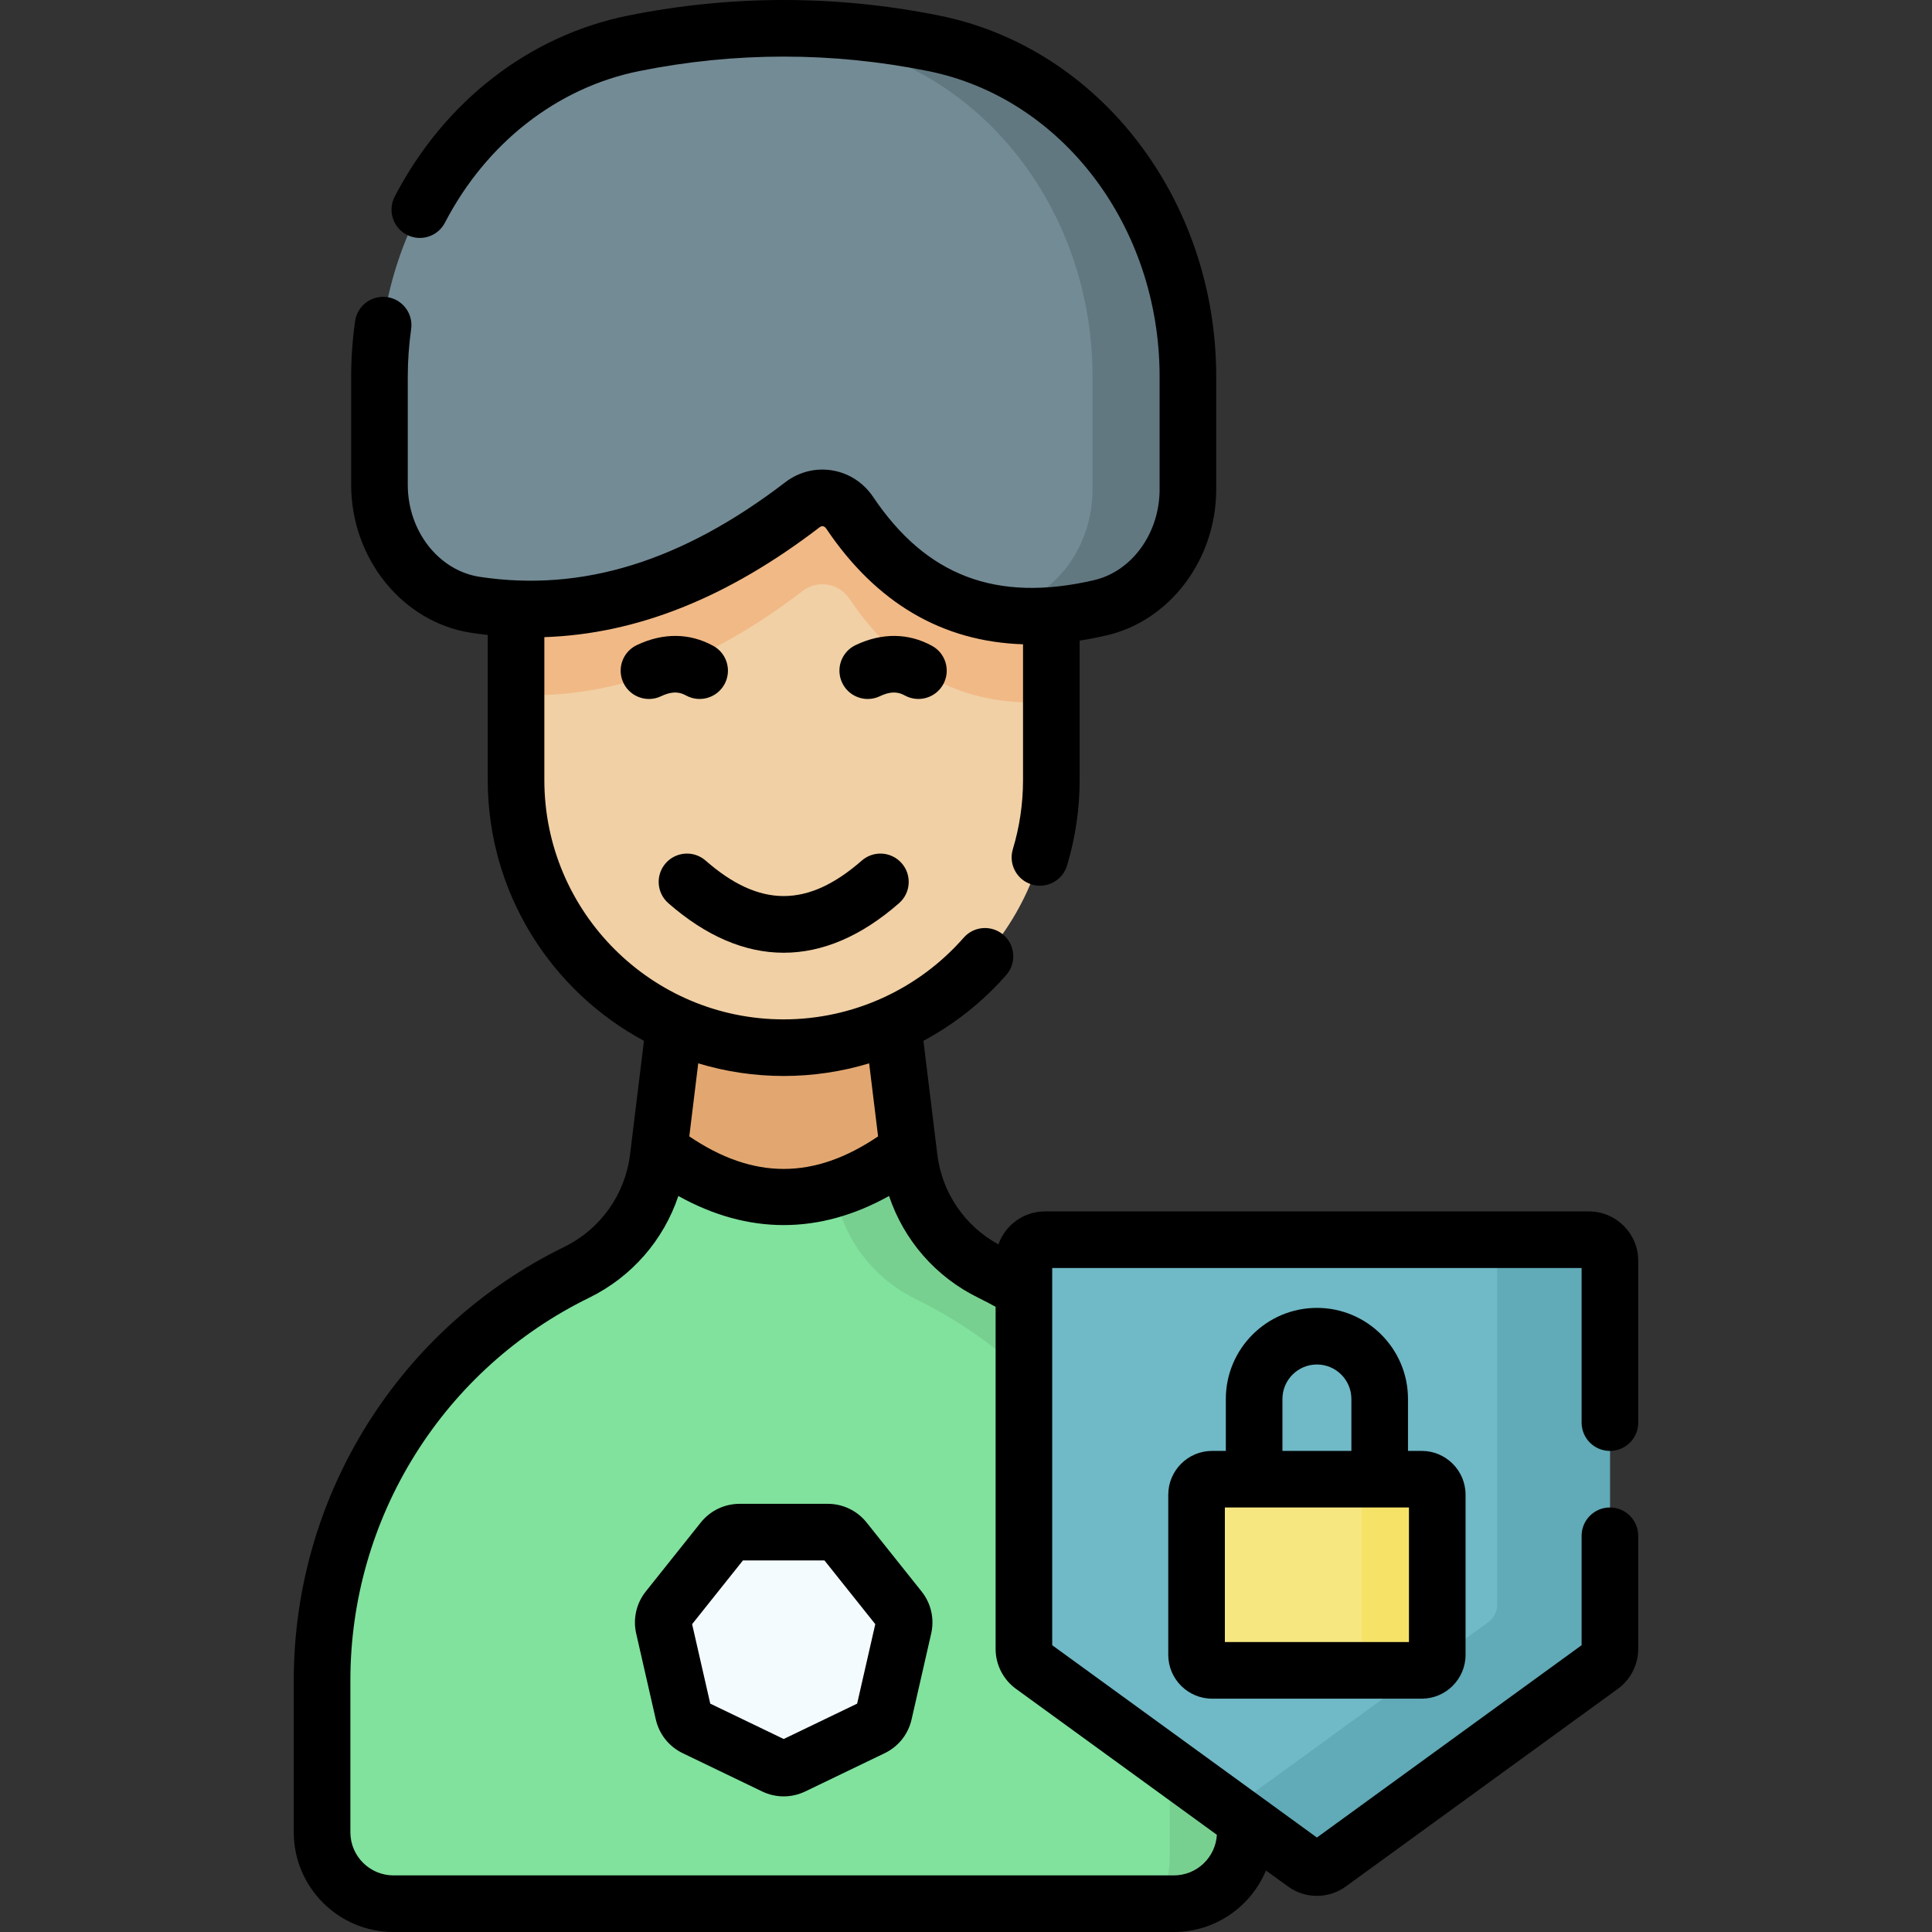<svg id="Capa_1" enable-background="new 0 0 511.982 511.982" height="512" viewBox="0 0 511.982 511.982" width="512" xmlns="http://www.w3.org/2000/svg"><rect x="0" y="0" width="511.982" height="511.982" fill="#333333" stroke="none"/><g><path d="m181.038 252.659-2.527 20.67-4.094 33.481c-1.605 13.128-9.739 24.554-21.618 30.368-41.278 20.203-67.448 62.148-67.448 108.104v40.273c0 10.453 8.474 18.926 18.926 18.926h206.805c10.453 0 18.926-8.474 18.926-18.926v-40.273c0-45.957-26.17-87.902-67.448-108.104-11.879-5.814-20.013-17.24-21.618-30.368l-4.093-33.479-2.528-20.672z" fill="#80e29d"/><path d="m262.56 337.179c-11.879-5.814-20.013-17.24-21.619-30.368l-4.093-33.479-2.528-20.672h-53.283l-.856 7h34.121l2.528 20.672 4.093 33.479c1.605 13.128 9.739 24.554 21.618 30.368 41.278 20.203 67.448 62.148 67.448 108.104v40.273c0 4.523-1.591 8.671-4.238 11.926h5.329c10.453 0 18.926-8.474 18.926-18.926v-40.273c.002-45.956-26.168-87.902-67.446-108.104z" fill="#78d090"/><path d="m240.676 304.634-6.355-51.975h-53.283l-6.355 51.975c21.998 16.775 43.995 16.775 65.993 0z" fill="#e2a770"/><path d="m207.68 277.637c-39.171 0-70.926-31.755-70.926-70.926v-45.457-58.327h141.851v31.947 71.837c0 39.171-31.754 70.926-70.925 70.926z" fill="#f1d0a5"/><path d="m278.605 185.958v-51.084-31.947h-141.851v58.327 22.925c26.868 1.071 51.989-9.222 75.878-27.524 4.037-3.093 9.636-2.205 12.553 2.13 14.17 21.056 32.392 28.744 53.42 27.173z" fill="#f1b986"/><path d="m291.601 161.055c-26.546 6.158-49.4.137-66.416-25.148-2.917-4.335-8.516-5.223-12.553-2.13-27.039 20.716-55.655 31.181-86.597 26.509-14.597-2.204-25.473-15.778-25.473-31.815v-28.689c0-43.249 28.307-80.451 67.39-88.307 26.485-5.324 52.97-5.324 79.456 0 39.083 7.856 67.39 45.058 67.39 88.307v29.904c-.001 15.086-9.638 28.224-23.197 31.369z" fill="#738b95"/><g><path d="m247.407 11.475c-17.454-3.509-34.908-4.689-52.362-3.574 9.031.577 18.062 1.758 27.093 3.574 39.082 7.856 67.39 45.058 67.39 88.307v29.904c0 15.086-9.637 28.224-23.196 31.37-1.682.39-3.349.73-5.001 1.021 9.391 1.966 19.528 1.471 30.27-1.021 13.559-3.145 23.196-16.284 23.196-31.37v-29.904c0-43.249-28.307-80.451-67.39-88.307z" fill="#617881"/></g><g><path d="m210.156 467.969 21.018-10.122c1.565-.754 2.701-2.179 3.088-3.872l5.191-22.743c.386-1.693-.019-3.47-1.102-4.828l-14.545-18.239c-1.083-1.358-2.725-2.149-4.462-2.149h-23.328c-1.737 0-3.379.791-4.462 2.149l-14.545 18.239c-1.083 1.358-1.488 3.135-1.102 4.828l5.191 22.743c.386 1.693 1.523 3.118 3.088 3.872l21.018 10.122c1.564.754 3.387.754 4.952 0z" fill="#f4fbff"/></g><g><path d="m352.256 493.839 72.079-52.369c1.442-1.048 2.295-2.722 2.295-4.505v-102.874c0-3.075-2.493-5.568-5.568-5.568h-144.158c-3.075 0-5.568 2.493-5.568 5.568v102.875c0 1.782.853 3.457 2.295 4.505l72.079 52.369c1.952 1.417 4.595 1.417 6.546-.001z" fill="#70b9c6"/><path d="m421.063 328.523h-24.323v96.828c0 1.782-.853 3.457-2.295 4.505l-68.4 49.696 19.666 14.289c1.952 1.418 4.594 1.418 6.546 0l72.079-52.369c1.442-1.048 2.295-2.722 2.295-4.505v-102.876c0-3.076-2.493-5.568-5.568-5.568z" fill="#61aab7"/><g><path d="m376.755 442.647h-55.543c-2.275 0-4.12-1.844-4.12-4.12v-42.419c0-2.275 1.844-4.12 4.12-4.12h55.543c2.275 0 4.12 1.844 4.12 4.12v42.419c0 2.276-1.844 4.12-4.12 4.12z" fill="#f6e781"/><path d="m376.755 391.989h-19.995c2.275 0 4.12 1.844 4.12 4.12v42.419c0 2.275-1.844 4.12-4.12 4.12h19.995c2.275 0 4.12-1.844 4.12-4.12v-42.419c0-2.275-1.844-4.12-4.12-4.12z" fill="#f6e266"/></g></g><g><path d="m181.809 184.307c3.632 1.984 8.19.65 10.179-2.983 1.986-3.634.651-8.191-2.983-10.179-6.28-3.434-13.28-3.501-20.246-.194-3.742 1.775-5.336 6.249-3.56 9.991 1.283 2.704 3.974 4.286 6.78 4.286 1.078 0 2.173-.233 3.211-.727 3.288-1.561 5.191-.974 6.619-.194z"/><path d="m249.966 181.324c1.986-3.635.65-8.191-2.983-10.179-6.278-3.432-13.278-3.502-20.246-.194-3.742 1.775-5.336 6.249-3.56 9.991 1.283 2.704 3.974 4.286 6.78 4.286 1.078 0 2.173-.233 3.211-.727 3.288-1.562 5.193-.975 6.619-.194 3.636 1.985 8.192.651 10.179-2.983z"/><path d="m177.108 239.343c10 8.757 20.286 13.135 30.571 13.135 10.286 0 20.572-4.378 30.572-13.135 3.116-2.729 3.431-7.467.702-10.583-2.728-3.116-7.467-3.43-10.583-.702-14.31 12.529-27.07 12.531-41.382 0-3.116-2.729-7.854-2.414-10.583.702s-2.413 7.854.703 10.583z"/><path d="m229.67 403.49c-2.521-3.161-6.284-4.974-10.326-4.974h-23.328c-4.043 0-7.807 1.812-10.327 4.974l-14.544 18.238c-2.521 3.161-3.45 7.234-2.55 11.173l5.19 22.74c.898 3.944 3.504 7.212 7.146 8.963l21.016 10.122c1.821.877 3.776 1.316 5.732 1.316 1.955 0 3.91-.439 5.731-1.316l21.016-10.121c3.644-1.754 6.248-5.021 7.146-8.961l5.191-22.742c.899-3.938-.028-8.01-2.55-11.174zm-22.768 57.723c-.001 0-.001 0-.002 0 .001 0 .003-.001.004-.001zm20.239-9.747-19.461 9.372-19.462-9.373-4.808-21.059 13.469-16.89h21.601l13.469 16.889z"/><path d="m348.984 346.593c-13.309 0-24.137 10.828-24.137 24.137v13.76h-3.635c-6.407 0-11.62 5.213-11.62 11.62v42.419c0 6.407 5.213 11.619 11.62 11.619h55.543c6.407 0 11.62-5.212 11.62-11.619v-42.419c0-6.407-5.213-11.62-11.62-11.62h-3.635v-13.76c0-13.309-10.828-24.137-24.136-24.137zm-9.137 24.136c0-5.038 4.099-9.137 9.137-9.137s9.137 4.099 9.137 9.137v13.76h-18.273v-13.76zm33.528 64.418h-48.783v-35.658h48.783z"/><path d="m426.631 384.496c4.143 0 7.5-3.357 7.5-7.5v-42.905c0-7.206-5.862-13.068-13.068-13.068h-144.159c-5.689 0-10.528 3.662-12.318 8.748-8.934-4.882-14.955-13.697-16.2-23.87l-3.678-30.08c8.213-4.405 15.671-10.28 21.956-17.45 2.729-3.115 2.418-7.854-.697-10.584-3.113-2.729-7.852-2.418-10.584.697-12.061 13.761-29.448 21.653-47.704 21.653-34.973 0-63.425-28.453-63.425-63.426v-37.868c24.533-.823 48.559-10.434 72.939-29.111.303-.232.609-.321.902-.276.32.053.62.274.866.64 13.255 19.697 30.735 29.945 52.143 30.64v35.977c0 6.222-.908 12.39-2.7 18.332-1.196 3.966 1.05 8.149 5.016 9.346.722.218 1.451.321 2.168.321 3.222 0 6.199-2.093 7.178-5.337 2.216-7.348 3.339-14.972 3.339-22.662v-36.957c2.358-.366 4.754-.827 7.192-1.393 16.804-3.898 29-20.163 29-38.675v-29.906c0-46.878-30.874-87.108-73.411-95.659-27.345-5.497-55.071-5.497-82.412 0-26.224 5.27-48.776 22.758-61.877 47.977-1.91 3.676-.478 8.203 3.198 10.112 3.673 1.909 8.203.479 10.112-3.198 10.996-21.168 29.775-35.815 51.522-40.187 25.38-5.103 51.117-5.103 76.499 0 35.56 7.148 61.368 41.194 61.368 80.954v29.904c0 11.605-7.313 21.726-17.391 24.063-25.99 6.025-44.497-1.221-58.5-22.03-2.577-3.83-6.443-6.34-10.887-7.067-4.411-.723-8.835.402-12.449 3.172-27.341 20.947-53.807 29.141-80.915 25.046-10.886-1.644-19.094-12.133-19.094-24.399v-28.688c0-4.114.301-8.348.896-12.582.575-4.103-2.284-7.894-6.386-8.47-4.1-.568-7.895 2.283-8.47 6.386-.69 4.923-1.04 9.856-1.04 14.666v28.688c0 19.623 13.694 36.489 31.854 39.231 1.449.219 2.895.398 4.339.557v38.452c0 29.859 16.777 55.868 41.396 69.112l-3.678 30.078c-1.303 10.651-7.834 19.825-17.472 24.542-21.516 10.53-39.59 26.839-52.269 47.161-12.68 20.323-19.382 43.726-19.382 67.68v40.272c0 14.571 11.854 26.427 26.426 26.427h206.806c10.985 0 20.423-6.74 24.405-16.3l5.818 4.227c2.296 1.667 4.987 2.501 7.678 2.501 2.692 0 5.385-.834 7.682-2.503l72.082-52.37c3.372-2.451 5.385-6.403 5.385-10.571v-29.983c0-4.143-3.357-7.5-7.5-7.5s-7.5 3.357-7.5 7.5v28.999l-70.147 50.966-70.147-50.966v-99.959h140.295v40.974c0 4.141 3.358 7.499 7.5 7.499zm-218.951-99.36c7.75 0 15.373-1.15 22.646-3.348l2.367 19.353c-16.977 11.501-33.047 11.502-50.027 0l2.366-19.352c7.175 2.169 14.775 3.347 22.648 3.347zm114.794 201.091c-.351 5.988-5.319 10.755-11.392 10.755h-206.805c-6.3 0-11.426-5.126-11.426-11.427v-40.272c0-21.144 5.916-41.801 17.107-59.739 11.192-17.938 27.146-32.334 46.138-41.629 11.34-5.549 19.749-15.291 23.667-26.979 9.211 5.135 18.564 7.709 27.917 7.709s18.706-2.574 27.917-7.709c3.918 11.687 12.327 21.429 23.667 26.979 1.541.754 3.065 1.559 4.573 2.384v90.667c0 4.168 2.013 8.12 5.387 10.572z"/></g></g></svg>
